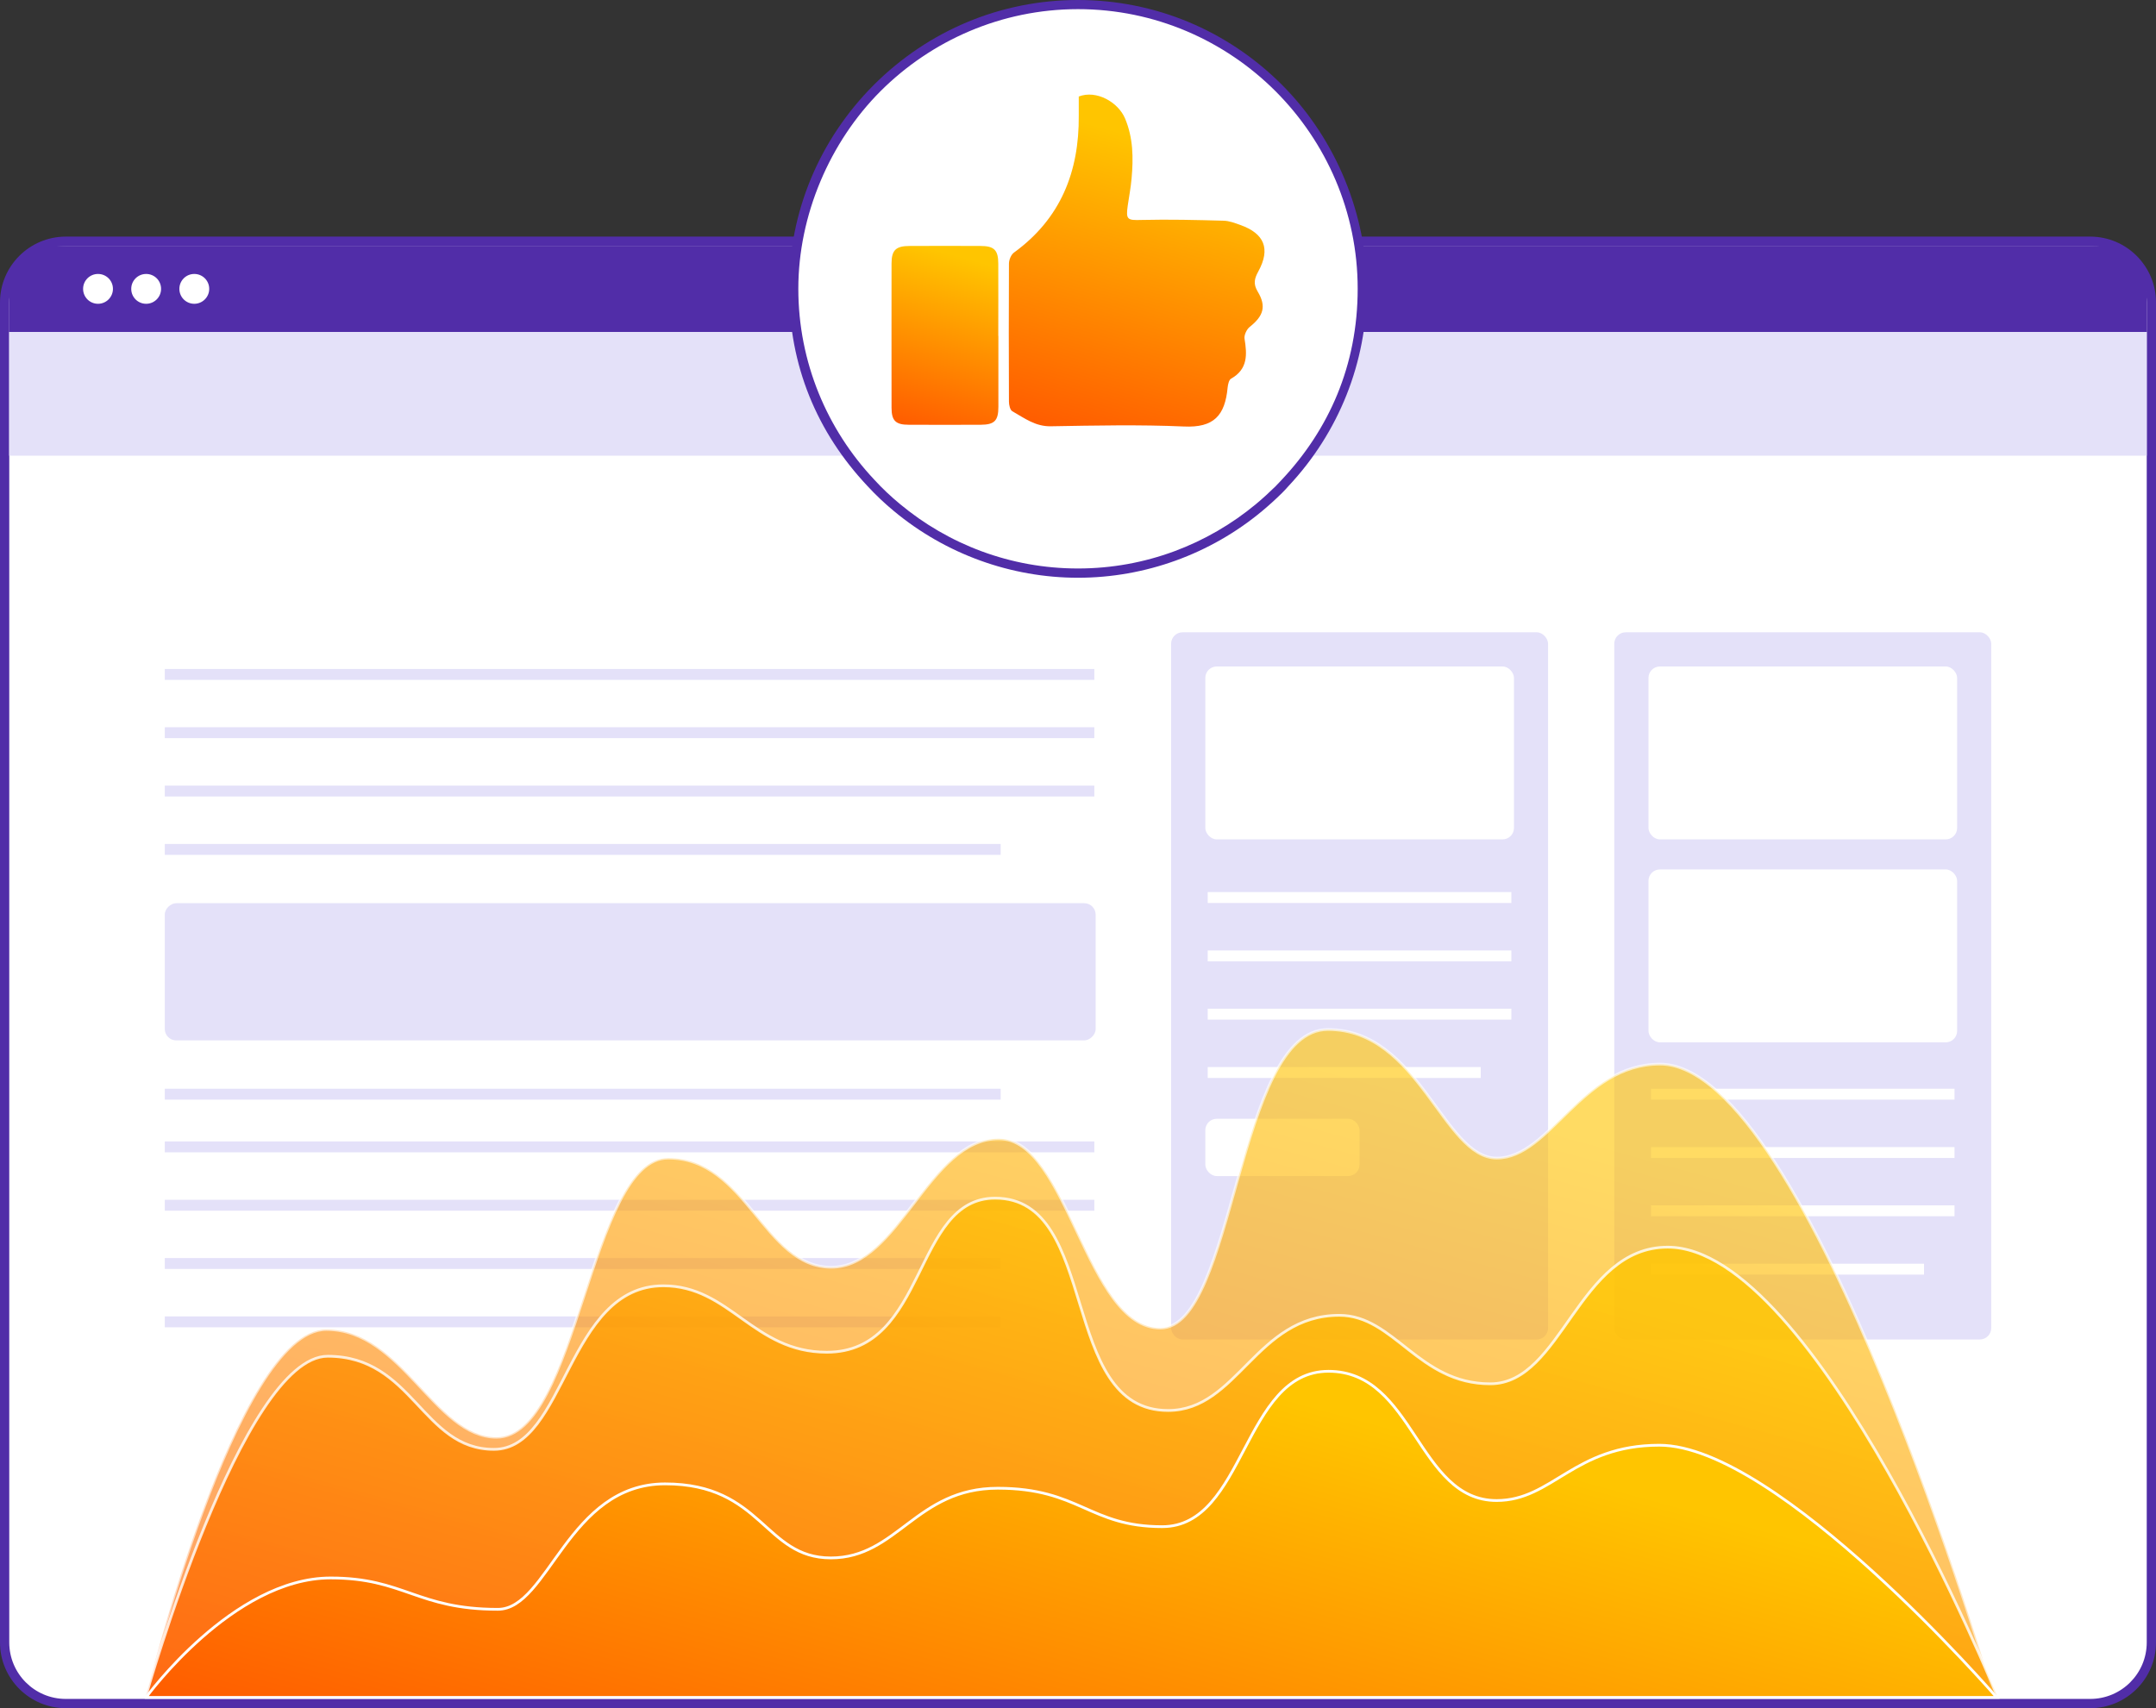 <svg xmlns="http://www.w3.org/2000/svg" xmlns:xlink="http://www.w3.org/1999/xlink" id="uuid-bebcfde4-64ca-42d3-924e-c2083f31c81a" viewBox="0 0 197.96 156.88"><rect x="0" y="0" width="197.96" height="156.88" fill="#333333" stroke="none"/><defs><linearGradient id="uuid-d2794fd0-0fa5-479a-9a03-3906868ac148" x1="118.83" y1="80.51" x2="86.96" y2="196.86" gradientUnits="userSpaceOnUse"><stop offset=".13" stop-color="#ffc500"></stop><stop offset="1" stop-color="#ff4300"></stop></linearGradient><linearGradient id="uuid-5b04ea23-deef-41fe-b922-d6b1a480f446" x1="114.42" y1="97.18" x2="88.02" y2="193.54" xlink:href="#uuid-d2794fd0-0fa5-479a-9a03-3906868ac148"></linearGradient><linearGradient id="uuid-57589ca4-1d2b-42cc-9ddb-4c17c7c42f4b" x1="109.42" y1="115.6" x2="89.03" y2="190.04" xlink:href="#uuid-d2794fd0-0fa5-479a-9a03-3906868ac148"></linearGradient><linearGradient id="uuid-e4ee7a69-e1f9-4a7f-9161-db89eab2591d" x1="109.16" y1="8.49" x2="98.65" y2="46.83" xlink:href="#uuid-d2794fd0-0fa5-479a-9a03-3906868ac148"></linearGradient><linearGradient id="uuid-1f072bcc-c9e2-4f73-9bc3-df166e705aa1" x1="89.5" y1="20.81" x2="83.38" y2="43.16" xlink:href="#uuid-d2794fd0-0fa5-479a-9a03-3906868ac148"></linearGradient></defs><g id="uuid-cd3ce75e-dd05-4485-8ade-1d40d5453f09"><path d="M6.04,22.16h185.88c3.1,0,5.62,2.52,5.62,5.62v123.07c0,3.1-2.52,5.62-5.62,5.62H6.04c-3.1,0-5.62-2.52-5.62-5.62V27.77c0-3.1,2.52-5.62,5.62-5.62Z" style="fill:#fff;"></path><path d="M191.92,22.58c2.87,0,5.19,2.33,5.19,5.19v123.07c0,2.87-2.33,5.19-5.19,5.19H6.04c-2.87,0-5.19-2.33-5.19-5.19V27.77c0-2.87,2.33-5.19,5.19-5.19h185.88M191.92,21.73H6.04c-3.33,0-6.04,2.71-6.04,6.04v123.07c0,3.33,2.71,6.04,6.04,6.04h185.88c3.33,0,6.04-2.71,6.04-6.04V27.77c0-3.33-2.71-6.04-6.04-6.04h0Z" style="fill:#512da8;"></path><path d="M4.85,22.58h187.58c2.58,0,4.68,2.1,4.68,4.68v3.23H.84v-3.9c0-2.21,1.8-4.01,4.01-4.01Z" style="fill:#512da8;"></path><path d="M9,27.9c.75,0,1.37-.61,1.37-1.37s-.61-1.37-1.37-1.37-1.37.61-1.37,1.37.61,1.37,1.37,1.37Z" style="fill:#fff;"></path><path d="M13.42,27.9c.75,0,1.37-.61,1.37-1.37s-.61-1.37-1.37-1.37-1.37.61-1.37,1.37.61,1.37,1.37,1.37Z" style="fill:#fff;"></path><path d="M17.84,27.9c.75,0,1.37-.61,1.37-1.37s-.61-1.37-1.37-1.37-1.37.61-1.37,1.37.61,1.37,1.37,1.37Z" style="fill:#fff;"></path><rect x="148.22" y="58.07" width="34.61" height="64.95" rx="1.05" ry="1.05" style="fill:#e4e1f9;"></rect><rect x="107.53" y="58.07" width="34.61" height="64.95" rx="1.05" ry="1.05" style="fill:#e4e1f9;"></rect><rect x="110.67" y="61.21" width="28.34" height="15.88" rx="1.05" ry="1.05" style="fill:#fff;"></rect><rect x="110.67" y="102.75" width="14.16" height="5.26" rx="1.05" ry="1.05" style="fill:#fff;"></rect><rect x="151.36" y="61.21" width="28.34" height="15.88" rx="1.05" ry="1.05" style="fill:#fff;"></rect><rect x="151.36" y="79.85" width="28.34" height="15.88" rx="1.05" ry="1.05" style="fill:#fff;"></rect><rect x="51.56" y="46.51" width="12.6" height="85.47" rx="1.05" ry="1.05" transform="translate(-31.38 147.11) rotate(-90)" style="fill:#e4e1f9;"></rect><line x1="15.13" y1="61.94" x2="100.48" y2="61.94" style="fill:none; stroke:#e4e1f9; stroke-miterlimit:10;"></line><line x1="15.13" y1="67.29" x2="100.48" y2="67.29" style="fill:none; stroke:#e4e1f9; stroke-miterlimit:10;"></line><line x1="15.13" y1="72.65" x2="100.48" y2="72.65" style="fill:none; stroke:#e4e1f9; stroke-miterlimit:10;"></line><line x1="15.13" y1="78.01" x2="91.88" y2="78.01" style="fill:none; stroke:#e4e1f9; stroke-miterlimit:10;"></line><line x1="110.89" y1="82.43" x2="138.77" y2="82.43" style="fill:none; stroke:#fff; stroke-miterlimit:10;"></line><line x1="110.89" y1="87.79" x2="138.77" y2="87.79" style="fill:none; stroke:#fff; stroke-miterlimit:10;"></line><line x1="110.89" y1="93.14" x2="138.77" y2="93.14" style="fill:none; stroke:#fff; stroke-miterlimit:10;"></line><line x1="110.89" y1="98.5" x2="135.96" y2="98.5" style="fill:none; stroke:#fff; stroke-miterlimit:10;"></line><line x1="151.59" y1="100.49" x2="179.46" y2="100.49" style="fill:none; stroke:#fff; stroke-miterlimit:10;"></line><line x1="151.59" y1="105.85" x2="179.46" y2="105.85" style="fill:none; stroke:#fff; stroke-miterlimit:10;"></line><line x1="151.59" y1="111.2" x2="179.46" y2="111.2" style="fill:none; stroke:#fff; stroke-miterlimit:10;"></line><line x1="151.59" y1="116.56" x2="176.66" y2="116.56" style="fill:none; stroke:#fff; stroke-miterlimit:10;"></line><line x1="15.13" y1="105.33" x2="100.48" y2="105.33" style="fill:none; stroke:#e4e1f9; stroke-miterlimit:10;"></line><line x1="15.13" y1="110.69" x2="100.48" y2="110.69" style="fill:none; stroke:#e4e1f9; stroke-miterlimit:10;"></line><line x1="15.13" y1="116.04" x2="91.88" y2="116.04" style="fill:none; stroke:#e4e1f9; stroke-miterlimit:10;"></line><line x1="15.13" y1="121.4" x2="91.88" y2="121.4" style="fill:none; stroke:#e4e1f9; stroke-miterlimit:10;"></line><line x1="15.13" y1="100.49" x2="91.88" y2="100.49" style="fill:none; stroke:#e4e1f9; stroke-miterlimit:10;"></line><path d="M13.42,155.69s8.2-33.59,16.54-33.59c7,0,9.95,9.9,15.63,9.9,7.49,0,8.53-25.64,15.76-25.64s8.78,10.03,14.98,10.03,8.95-11.81,15.37-11.81,8,17.39,14.85,17.39,6.98-27.42,15.38-27.42,10.59,11.81,15.5,11.81,7.75-8.63,14.99-8.63c13.69,0,30.65,57.96,30.65,57.96H13.42Z" style="fill:url(#uuid-d2794fd0-0fa5-479a-9a03-3906868ac148); opacity:.61; stroke:#fff; stroke-miterlimit:10; stroke-width:.25px;"></path><path d="M13.42,155.69s8.83-31.13,16.67-31.13,8.66,8.55,15.26,8.55,6.7-15.02,15.56-15.02c6.11,0,8.26,6.1,15,6.1,9.28,0,7.89-14.15,15.46-14.15,9.69,0,5.77,19.5,15.88,19.5,6.39,0,8.09-8.74,15.72-8.74,5.05,0,7.25,6.29,13.86,6.29s8.05-12.55,16.3-12.55c13.51,0,30.22,41.16,30.22,41.16H13.42Z" style="fill:url(#uuid-5b04ea23-deef-41fe-b922-d6b1a480f446); opacity:.8; stroke:#fff; stroke-miterlimit:10; stroke-width:.25px;"></path><path d="M13.42,155.88s7.96-10.96,16.94-10.96c6.74,0,7.95,2.88,15.35,2.88,4.65,0,6.43-11.52,15.36-11.52s9.1,6.8,15.21,6.8,7.83-6.4,15.33-6.4,8.4,3.53,15.1,3.53c7.64,0,7.4-14.27,15.27-14.27s8.16,11.87,15.44,11.87c5.12,0,7.11-5.08,14.93-5.08,10.92,0,30.98,23.16,30.98,23.16H13.42Z" style="fill:url(#uuid-57589ca4-1d2b-42cc-9ddb-4c17c7c42f4b); stroke:#fff; stroke-miterlimit:10; stroke-width:.25px;"></path><rect x=".84" y="30.49" width="196.27" height="11.36" style="fill:#e4e1f9;"></rect><path d="M98.98,52.64c-6.05,0-11.96-2.14-16.63-6.03-.83-.68-1.63-1.44-2.38-2.25-4.57-4.86-7.09-11.19-7.09-17.83s2.72-13.49,7.67-18.44c4.96-4.95,11.51-7.67,18.44-7.67s13.5,2.72,18.44,7.67c4.94,4.96,7.67,11.51,7.67,18.44s-2.52,12.97-7.1,17.84c-.18.2-.37.4-.57.6-.62.61-1.22,1.15-1.81,1.64-4.67,3.89-10.58,6.03-16.63,6.03Z" style="fill:#fff;"></path><path d="M98.98.84c7.07,0,13.49,2.89,18.14,7.54,4.65,4.66,7.54,11.08,7.54,18.14s-2.66,12.95-6.98,17.55c-.18.2-.37.4-.56.59-.57.56-1.16,1.1-1.78,1.62-4.45,3.7-10.16,5.93-16.36,5.93s-11.91-2.22-16.36-5.93c-.83-.69-1.62-1.43-2.34-2.22-4.33-4.6-6.98-10.78-6.98-17.54s2.89-13.48,7.54-18.14c4.66-4.65,11.08-7.54,18.14-7.54M98.98,0c-7.05,0-13.71,2.77-18.74,7.79-5.03,5.04-7.79,11.69-7.79,18.74s2.56,13.18,7.21,18.12c.76.82,1.57,1.59,2.42,2.29,4.75,3.95,10.75,6.12,16.9,6.12s12.16-2.17,16.9-6.12c.6-.5,1.2-1.04,1.83-1.66.21-.21.4-.41.59-.63,4.64-4.94,7.2-11.38,7.2-18.12s-2.77-13.71-7.79-18.74c-5.02-5.02-11.68-7.79-18.74-7.79h0Z" style="fill:#512da8;"></path><path d="M99.06,8.86c1.61-.62,3.61.52,4.24,2.02.75,1.78.77,3.63.6,5.5-.07.83-.23,1.66-.35,2.48-.19,1.33-.04,1.38,1.28,1.34,2.5-.06,5,0,7.51.07.52.01,1.04.21,1.54.39,2.22.79,2.79,2.19,1.66,4.26-.36.66-.49,1.14-.06,1.86.82,1.36.52,2.25-.73,3.24-.28.22-.53.75-.48,1.08.24,1.47.31,2.81-1.24,3.68-.19.11-.28.52-.31.8-.24,2.58-1.26,3.72-4.02,3.59-4.06-.18-8.14-.09-12.21-.02-1.42.03-2.43-.75-3.54-1.38-.21-.12-.31-.58-.31-.89-.02-4.22-.02-8.45,0-12.67,0-.35.2-.83.47-1.02,4.28-3.11,5.98-7.42,5.94-12.56,0-.6,0-1.2,0-1.78Z" style="fill:url(#uuid-e4ee7a69-e1f9-4a7f-9161-db89eab2591d);"></path><path d="M91.67,30.85c0,2.17,0,4.34,0,6.51,0,1.28-.36,1.64-1.61,1.65-2.21.01-4.42.01-6.62,0-1.2,0-1.58-.37-1.58-1.56-.01-4.42,0-8.83,0-13.25,0-1.23.4-1.61,1.66-1.61,2.17-.01,4.34-.01,6.51,0,1.26,0,1.63.38,1.63,1.64.01,2.21,0,4.42,0,6.62Z" style="fill:url(#uuid-1f072bcc-c9e2-4f73-9bc3-df166e705aa1);"></path></g></svg>